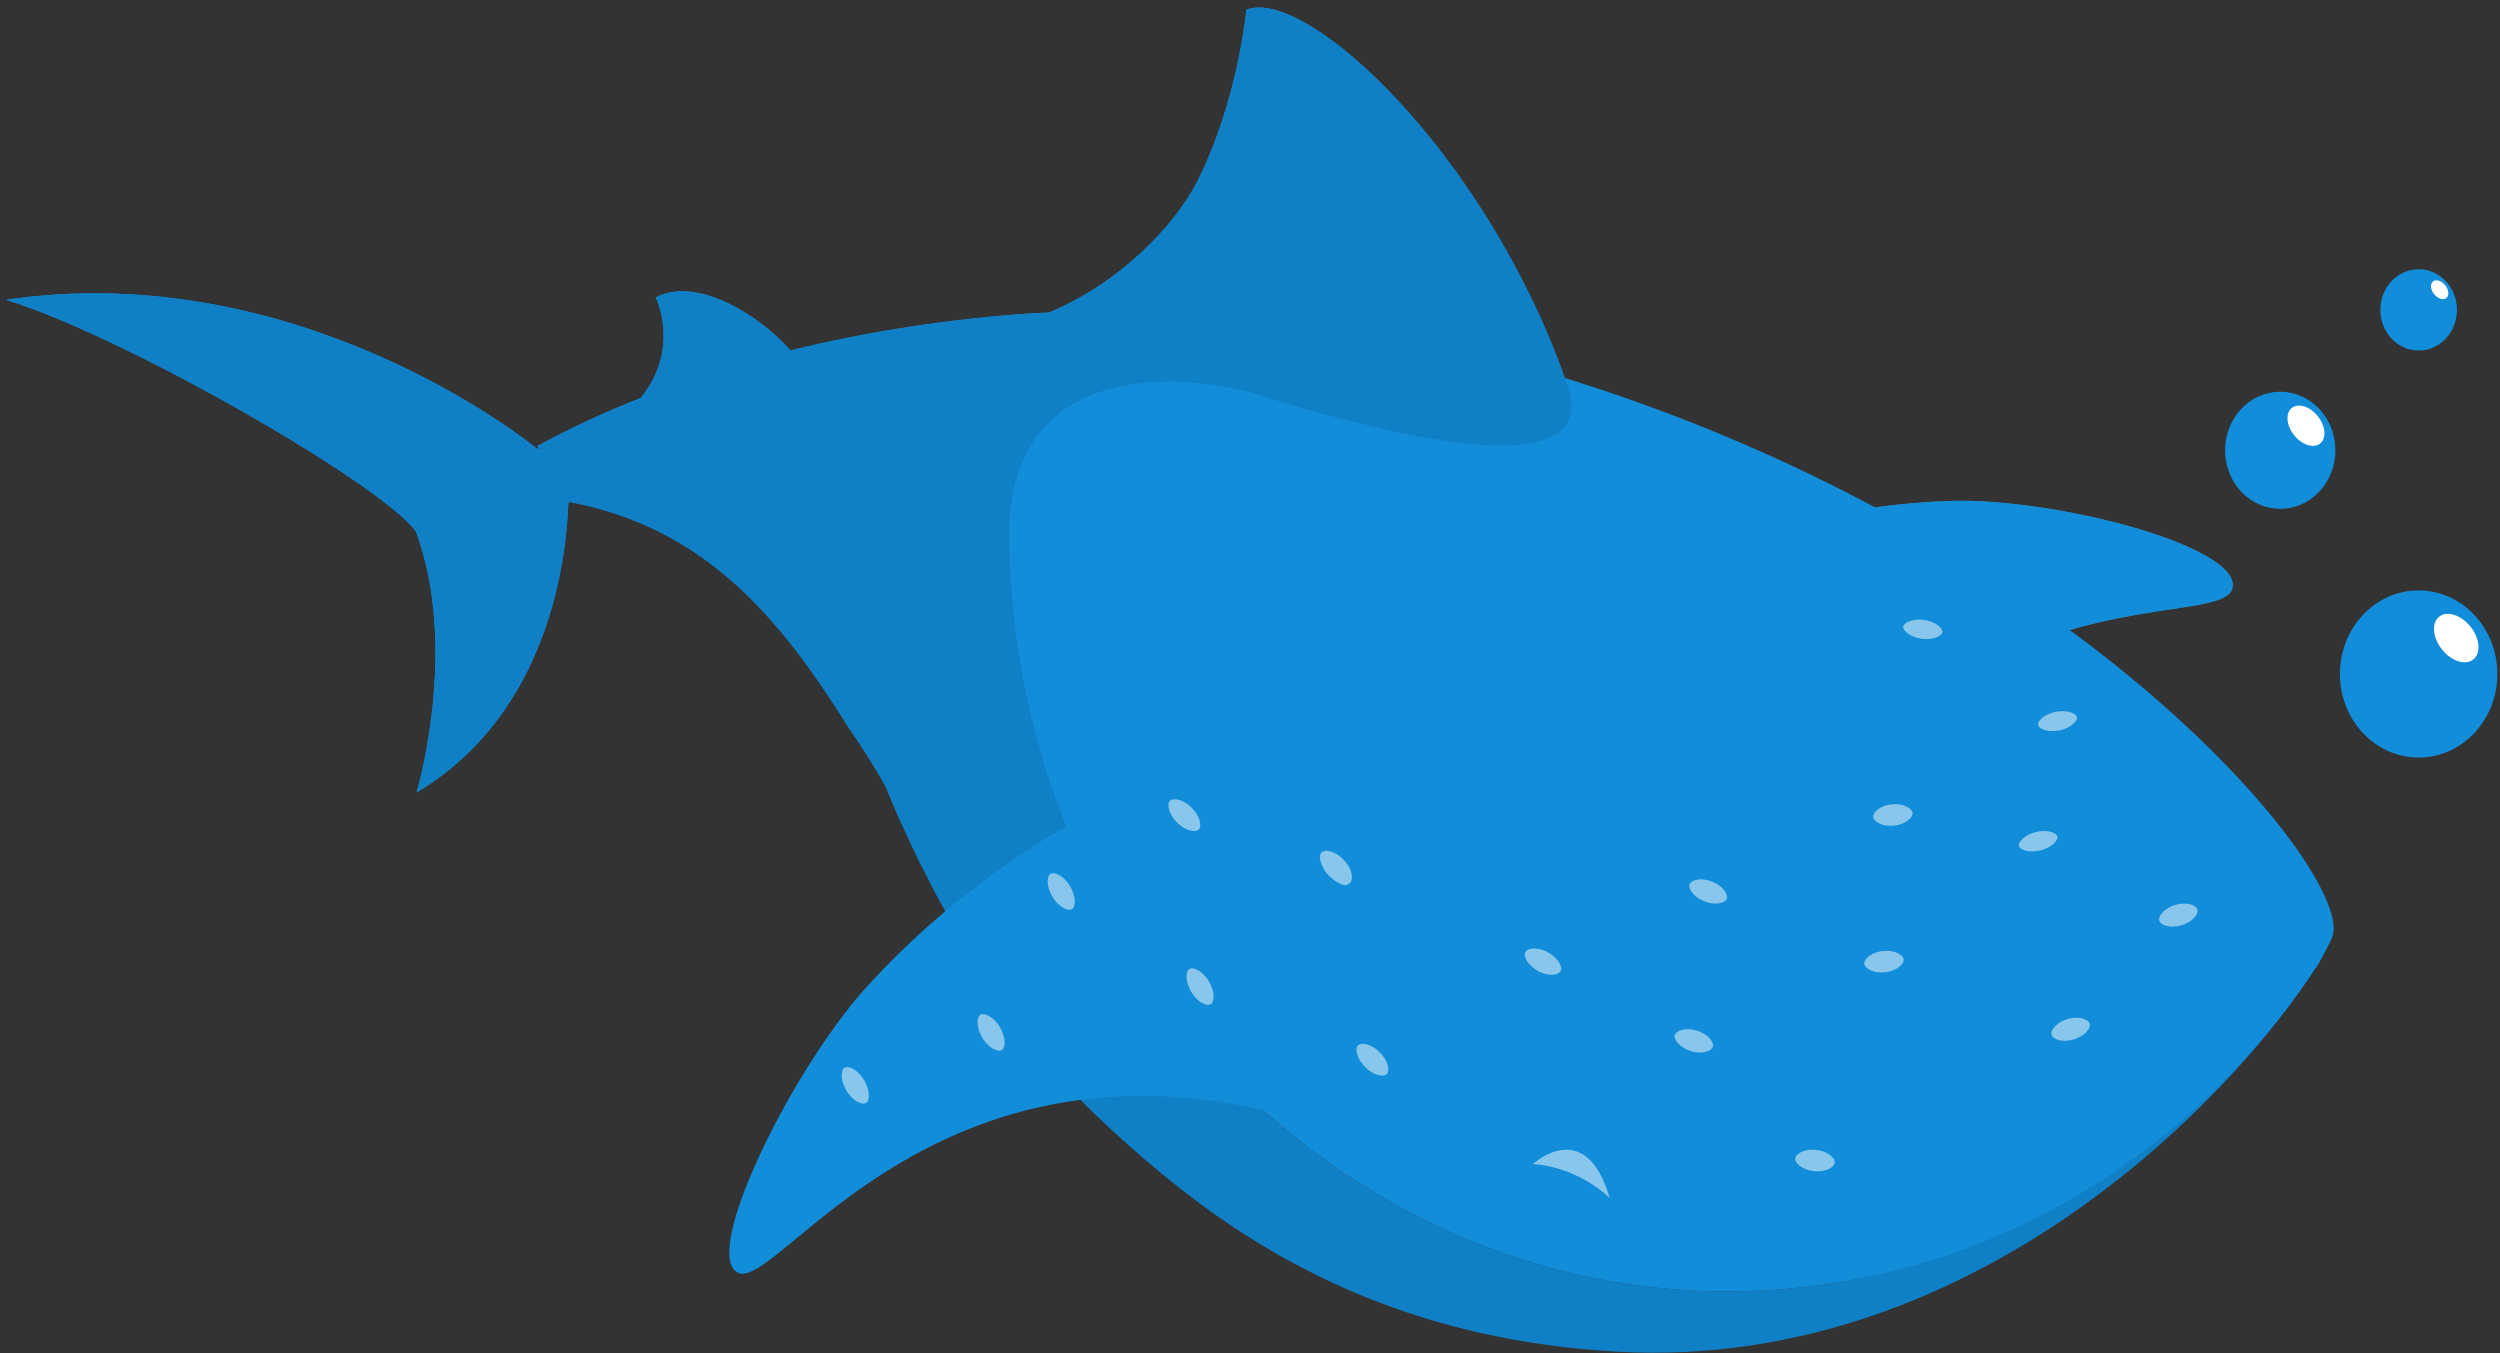 <?xml version="1.0" encoding="UTF-8"?>
<svg width="133px" height="72px" viewBox="0 0 133 72" version="1.1" xmlns="http://www.w3.org/2000/svg" xmlns:xlink="http://www.w3.org/1999/xlink">
    <rect x="0" y="0" width="133" height="72" fill="#333333" stroke="none"/>
    <!-- Generator: sketchtool 52.6 (67491) - http://www.bohemiancoding.com/sketch -->
    <title>15780443-36BB-4CAB-BB50-255BBE2619B4</title>
    <desc>Created with sketchtool.</desc>
    <g id="design" stroke="none" stroke-width="1" fill="none" fill-rule="evenodd">
        <g id="landing-page" transform="translate(-729, -7815)">
            <g id="contact" transform="translate(200, 7746)">
                <g id="circle" transform="translate(496, 0)">
                    <g id="footer-logo" transform="translate(32.8, 68.8)">
                        <path d="M124.684,36.056 C124.684,38.511 126.558,40.503 128.872,40.503 C131.185,40.503 133.059,38.511 133.059,36.056 C133.059,33.6 131.185,31.609 128.872,31.609 C126.558,31.609 124.684,33.6 124.684,36.056" id="Fill-1" fill="#128DD9"></path>
                        <path d="M129.912,33.054 C129.531,33.432 129.651,34.229 130.181,34.831 C130.711,35.434 131.45,35.616 131.833,35.237 C132.216,34.857 132.094,34.061 131.565,33.459 C131.034,32.856 130.295,32.675 129.912,33.054" id="Fill-3" fill="#FFFFFF"></path>
                        <path d="M118.575,24.156 C118.575,25.875 119.888,27.271 121.508,27.271 C123.128,27.271 124.442,25.875 124.442,24.156 C124.442,22.435 123.128,21.041 121.508,21.041 C119.888,21.041 118.575,22.435 118.575,24.156" id="Fill-5" fill="#128DD9"></path>
                        <path d="M122.08,21.943 C121.764,22.256 121.862,22.918 122.303,23.419 C122.744,23.919 123.358,24.07 123.676,23.756 C123.992,23.441 123.892,22.779 123.452,22.28 C123.012,21.778 122.398,21.628 122.08,21.943" id="Fill-7" fill="#FFFFFF"></path>
                        <path d="M126.834,16.687 C126.834,17.881 127.746,18.85 128.872,18.85 C129.996,18.85 130.909,17.881 130.909,16.687 C130.909,15.491 129.996,14.523 128.872,14.523 C127.746,14.523 126.834,15.491 126.834,16.687" id="Fill-9" fill="#128DD9"></path>
                        <path d="M129.616,15.189 C129.468,15.336 129.514,15.646 129.72,15.881 C129.927,16.115 130.215,16.185 130.363,16.038 C130.512,15.891 130.465,15.581 130.259,15.347 C130.052,15.112 129.765,15.042 129.616,15.189" id="Fill-11" fill="#FFFFFF"></path>
                        <path d="M90.732,29.502 C90.732,29.502 91.276,29.281 92.24,28.963 C94.43,28.244 98.783,27.039 103.833,26.852 C109.454,26.644 119.517,29.274 118.962,31.505 C118.596,32.976 112.581,32.047 105.936,35.436 C100.746,38.084 91.197,35.911 90.732,29.502" id="Fill-13" fill="#417B9B"></path>
                        <path d="M90.732,29.502 C90.732,29.502 91.276,29.281 92.24,28.963 C94.43,28.244 98.783,27.039 103.833,26.852 C109.454,26.644 119.517,29.274 118.962,31.505 C118.596,32.976 112.581,32.047 105.936,35.436 C100.746,38.084 91.197,35.911 90.732,29.502" id="Fill-15" fill="#128DD9"></path>
                        <path d="M95.892,68.705 C80.407,70.325 66.181,61.896 58.924,48.426 C58.183,47.055 57.711,45.773 56.921,44.165 C48.259,29.78 38.97,26.422 30.443,26.904 C37.773,28.271 41.742,33.164 45.326,38.892 C46.65,40.802 47.329,42.09 47.329,42.09 C47.411,42.305 51.534,52.885 58.432,59.459 C59.512,60.488 60.675,61.547 61.945,62.595 C67.463,67.149 74.985,71.483 86.234,72.108 C105.974,73.204 120.114,57.312 123.809,50.995 C117.632,60.416 107.494,67.491 95.892,68.705" id="Fill-17" fill="#1080C6"></path>
                        <path d="M83.444,20.306 C79.159,8.265 69.665,-0.524 66.505,0.719 C66.505,0.719 66.07,5.55 63.898,9.846 C62.695,12.227 59.709,15.295 56.02,16.822 C55.821,16.833 55.621,16.836 55.423,16.849 C50.881,17.134 46.439,17.814 42.255,18.844 C40.723,17.089 37.354,14.853 35.084,16.019 C35.084,16.019 36.444,18.704 34.291,21.368 C32.338,22.142 30.481,23.003 28.751,23.952 C28.823,23.973 28.889,24.023 28.952,24.088 C28.879,24.077 28.809,24.061 28.737,24.051 C28.737,24.051 16.351,13.823 0.516,16.147 C6.761,18.064 20.449,25.903 22.327,28.474 C24.647,34.736 22.362,42.361 22.362,42.361 C30.443,37.543 30.365,27.476 30.443,26.904 C38.97,26.422 48.259,29.78 56.921,44.165 C57.054,44.414 58.198,47.149 58.923,48.426 C66.181,61.896 80.407,70.326 95.891,68.705 C107.494,67.491 117.364,60.888 123.543,51.468 C123.855,50.934 124.101,50.456 124.266,50.072 C125.614,46.888 110.968,28.843 83.444,20.306" id="Fill-19" fill="#128DD9"></path>
                        <path d="M56.921,44.165 C56.921,44.165 51.238,47.211 46.216,52.805 C42.335,57.128 37.502,66.863 39.442,67.905 C41.718,69.127 51.595,51.4 74.843,61.77 C74.843,61.77 61.123,48.791 56.921,44.165" id="Fill-22" fill="#128DD9"></path>
                        <path d="M101.766,43.795 C101.572,43.972 101.274,44.091 100.951,44.124 C100.491,44.17 100.15,44.03 99.985,43.885 C99.929,43.835 99.86,43.757 99.852,43.661 C99.839,43.514 99.975,43.372 100.033,43.319 C100.229,43.142 100.526,43.022 100.849,42.989 C101.489,42.925 101.927,43.221 101.949,43.452 C101.961,43.599 101.825,43.741 101.766,43.795" id="Fill-24" fill="#FFFFFF" opacity="0.5"></path>
                        <path d="M91.856,48.197 C91.609,48.305 91.242,48.293 90.898,48.165 C90.291,47.938 90.01,47.473 90.083,47.255 C90.117,47.154 90.217,47.092 90.295,47.057 C90.544,46.948 90.911,46.96 91.255,47.09 C91.861,47.316 92.143,47.779 92.07,47.997 C92.036,48.099 91.935,48.162 91.856,48.197" id="Fill-26" fill="#FFFFFF" opacity="0.5"></path>
                        <path d="M71.785,47.289 C71.517,47.289 71.182,47.056 70.911,46.797 C70.681,46.576 70.512,46.267 70.448,46.011 C70.426,45.924 70.386,45.689 70.487,45.571 C70.553,45.492 70.67,45.466 70.755,45.466 C71.023,45.466 71.358,45.622 71.628,45.882 C71.86,46.102 72.029,46.374 72.092,46.63 C72.114,46.717 72.153,47.004 72.054,47.123 C71.985,47.201 71.87,47.289 71.785,47.289 L71.785,47.289 Z" id="Fill-28" fill="#FFFFFF" opacity="0.5"></path>
                        <path d="M97.645,62.293 C97.43,62.462 97.07,62.543 96.708,62.507 C96.398,62.475 96.109,62.361 95.915,62.196 C95.848,62.139 95.695,61.99 95.71,61.832 C95.719,61.726 95.803,61.639 95.872,61.586 C96.088,61.417 96.447,61.335 96.81,61.373 C97.119,61.403 97.408,61.518 97.602,61.682 C97.669,61.74 97.821,61.889 97.807,62.047 C97.798,62.153 97.713,62.239 97.645,62.293" id="Fill-30" fill="#FFFFFF" opacity="0.5"></path>
                        <path d="M111.303,54.962 C111.156,55.2 110.845,55.407 110.493,55.506 C110.193,55.591 109.885,55.591 109.648,55.507 C109.567,55.478 109.376,55.395 109.337,55.243 C109.312,55.138 109.362,55.026 109.409,54.951 C109.556,54.714 109.866,54.504 110.22,54.405 C110.52,54.321 110.828,54.322 111.063,54.405 C111.145,54.434 111.336,54.518 111.374,54.67 C111.4,54.774 111.35,54.886 111.303,54.962 L111.303,54.962 Z" id="Fill-32" fill="#FFFFFF" opacity="0.5"></path>
                        <path d="M117.037,48.889 C116.89,49.127 116.58,49.335 116.228,49.434 C115.926,49.519 115.618,49.519 115.383,49.435 C115.301,49.406 115.11,49.323 115.071,49.169 C115.046,49.066 115.097,48.954 115.143,48.879 C115.291,48.641 115.601,48.432 115.954,48.333 C116.254,48.249 116.562,48.25 116.798,48.333 C116.879,48.361 117.071,48.446 117.108,48.598 C117.135,48.702 117.084,48.814 117.037,48.889" id="Fill-34" fill="#FFFFFF" opacity="0.5"></path>
                        <path d="M73.731,57.421 C73.463,57.421 73.128,57.26 72.856,57 C72.513,56.673 72.379,56.313 72.367,56.086 C72.364,56.008 72.371,55.901 72.432,55.83 C72.5,55.75 72.616,55.733 72.701,55.733 C72.969,55.733 73.303,55.894 73.574,56.152 C74.052,56.61 74.144,57.152 73.998,57.326 C73.932,57.405 73.815,57.421 73.731,57.421" id="Fill-36" fill="#FFFFFF" opacity="0.5"></path>
                        <path d="M101.36,51.518 C101.18,51.729 100.843,51.884 100.48,51.925 C99.84,51.997 99.399,51.707 99.376,51.476 C99.365,51.371 99.431,51.268 99.489,51.201 C99.668,50.989 100.004,50.832 100.367,50.793 C101.007,50.72 101.448,51.011 101.472,51.242 C101.483,51.348 101.416,51.451 101.36,51.518" id="Fill-38" fill="#FFFFFF" opacity="0.5"></path>
                        <path d="M91.126,56.089 C90.886,56.215 90.519,56.228 90.168,56.122 C89.549,55.939 89.239,55.496 89.297,55.272 C89.325,55.17 89.421,55.1 89.498,55.061 C89.738,54.934 90.105,54.922 90.456,55.026 C91.076,55.211 91.385,55.653 91.326,55.878 C91.3,55.98 91.202,56.049 91.126,56.089" id="Fill-40" fill="#FFFFFF" opacity="0.5"></path>
                        <path d="M82.996,52.022 C82.738,52.1 82.375,52.041 82.048,51.872 C81.77,51.726 81.537,51.511 81.41,51.284 C81.367,51.206 81.272,51.009 81.338,50.867 C81.383,50.771 81.491,50.721 81.572,50.696 C81.83,50.618 82.193,50.676 82.521,50.847 C82.799,50.992 83.032,51.206 83.159,51.433 C83.202,51.511 83.296,51.708 83.231,51.85 C83.186,51.947 83.079,51.997 82.996,52.022" id="Fill-42" fill="#FFFFFF" opacity="0.5"></path>
                        <path d="M63.721,44.408 C63.454,44.408 63.119,44.248 62.848,43.989 C62.37,43.532 62.277,42.989 62.423,42.815 C62.49,42.737 62.606,42.72 62.691,42.72 C62.959,42.72 63.294,42.882 63.567,43.141 C63.796,43.361 63.966,43.635 64.029,43.89 C64.051,43.978 64.09,44.194 63.991,44.311 C63.922,44.391 63.806,44.408 63.721,44.408" id="Fill-44" fill="#FFFFFF" opacity="0.5"></path>
                        <path d="M103.401,34.008 C103.23,34.133 102.885,34.245 102.432,34.183 C101.804,34.096 101.424,33.737 101.449,33.538 C101.458,33.459 101.538,33.39 101.584,33.355 C101.756,33.23 102.101,33.118 102.554,33.181 C102.866,33.224 103.156,33.345 103.348,33.51 C103.475,33.619 103.547,33.74 103.537,33.825 C103.528,33.906 103.448,33.975 103.401,34.008" id="Fill-46" fill="#FFFFFF" opacity="0.5"></path>
                        <path d="M108.7,38.548 C108.827,38.373 109.123,38.154 109.572,38.066 C110.196,37.946 110.661,38.165 110.695,38.362 C110.709,38.441 110.653,38.532 110.617,38.58 C110.491,38.754 110.194,38.972 109.744,39.061 C109.436,39.12 109.125,39.101 108.894,39.005 C108.742,38.943 108.638,38.851 108.624,38.766 C108.61,38.685 108.666,38.595 108.7,38.548" id="Fill-48" fill="#FFFFFF" opacity="0.5"></path>
                        <path d="M109.588,44.928 C109.467,45.108 109.179,45.338 108.734,45.444 C108.115,45.592 107.642,45.392 107.602,45.196 C107.585,45.118 107.637,45.024 107.67,44.975 C107.79,44.796 108.079,44.566 108.525,44.458 C108.832,44.386 109.143,44.393 109.378,44.479 C109.531,44.535 109.638,44.623 109.656,44.707 C109.673,44.787 109.62,44.879 109.588,44.928" id="Fill-50" fill="#FFFFFF" opacity="0.5"></path>
                        <path d="M64.48,53.659 C64.254,53.659 63.881,53.454 63.598,53.004 C63.241,52.437 63.277,51.887 63.459,51.758 C63.498,51.73 63.547,51.715 63.608,51.715 C63.835,51.715 64.208,51.92 64.49,52.37 C64.847,52.939 64.812,53.488 64.629,53.617 C64.59,53.645 64.541,53.659 64.48,53.659" id="Fill-52" fill="#FFFFFF" opacity="0.5"></path>
                        <path d="M57.093,48.598 C56.867,48.598 56.494,48.392 56.211,47.943 C56.039,47.669 55.938,47.359 55.937,47.095 C55.936,46.904 55.984,46.758 56.072,46.697 C56.112,46.668 56.161,46.655 56.222,46.655 C56.448,46.655 56.821,46.859 57.104,47.308 C57.276,47.583 57.376,47.893 57.379,48.158 C57.379,48.247 57.367,48.467 57.244,48.555 C57.203,48.584 57.153,48.598 57.093,48.598" id="Fill-54" fill="#FFFFFF" opacity="0.5"></path>
                        <path d="M53.361,56.096 C53.136,56.096 52.763,55.891 52.479,55.441 C52.122,54.873 52.158,54.323 52.341,54.194 C52.38,54.166 52.429,54.151 52.49,54.151 C52.716,54.151 53.09,54.357 53.372,54.806 C53.729,55.374 53.693,55.924 53.512,56.054 C53.471,56.082 53.422,56.096 53.361,56.096" id="Fill-56" fill="#FFFFFF" opacity="0.5"></path>
                        <path d="M46.135,58.913 C45.91,58.913 45.536,58.709 45.253,58.259 C45.081,57.985 44.981,57.675 44.98,57.411 C44.977,57.219 45.027,57.074 45.114,57.012 C45.154,56.984 45.203,56.969 45.264,56.969 C45.491,56.969 45.863,57.175 46.146,57.623 C46.319,57.899 46.419,58.207 46.421,58.473 C46.422,58.563 46.409,58.783 46.287,58.87 C46.245,58.9 46.196,58.913 46.135,58.913" id="Fill-58" fill="#FFFFFF" opacity="0.5"></path>
                        <path d="M81.754,62.128 C81.754,62.128 84.549,59.524 85.839,63.938 C85.839,63.938 84.236,62.3 81.754,62.128" id="Fill-60" fill="#FFFFFF" opacity="0.5"></path>
                        <path d="M83.583,20.69 C79.366,8.451 69.699,-0.537 66.505,0.719 C66.505,0.719 66.07,5.55 63.898,9.846 C62.704,12.211 59.75,15.258 56.091,16.795 C55.857,16.893 55.778,16.834 55.423,16.849 C50.881,17.134 46.44,17.814 42.256,18.844 C40.723,17.089 37.354,14.854 35.084,16.019 C35.084,16.019 36.444,18.703 34.291,21.368 C32.338,22.141 30.481,23.003 28.751,23.952 C28.823,23.973 28.889,24.023 28.952,24.088 C28.88,24.077 28.809,24.061 28.737,24.05 C28.737,24.05 16.35,13.823 0.517,16.147 C6.761,18.064 20.449,25.903 22.326,28.473 C24.647,34.736 22.362,42.361 22.362,42.361 C30.443,37.542 30.365,27.476 30.443,26.903 C38.97,26.422 48.259,29.781 56.921,44.165 C55.44,40.464 54.456,36.467 54.065,32.252 C53.947,30.978 53.89,29.713 53.884,28.459 C54.059,18.779 64.048,20.349 66.621,21.053 C75.248,23.754 85.402,25.969 83.583,20.69" id="Fill-62" fill="#1080C6"></path>
                    </g>
                </g>
            </g>
        </g>
    </g>
</svg>